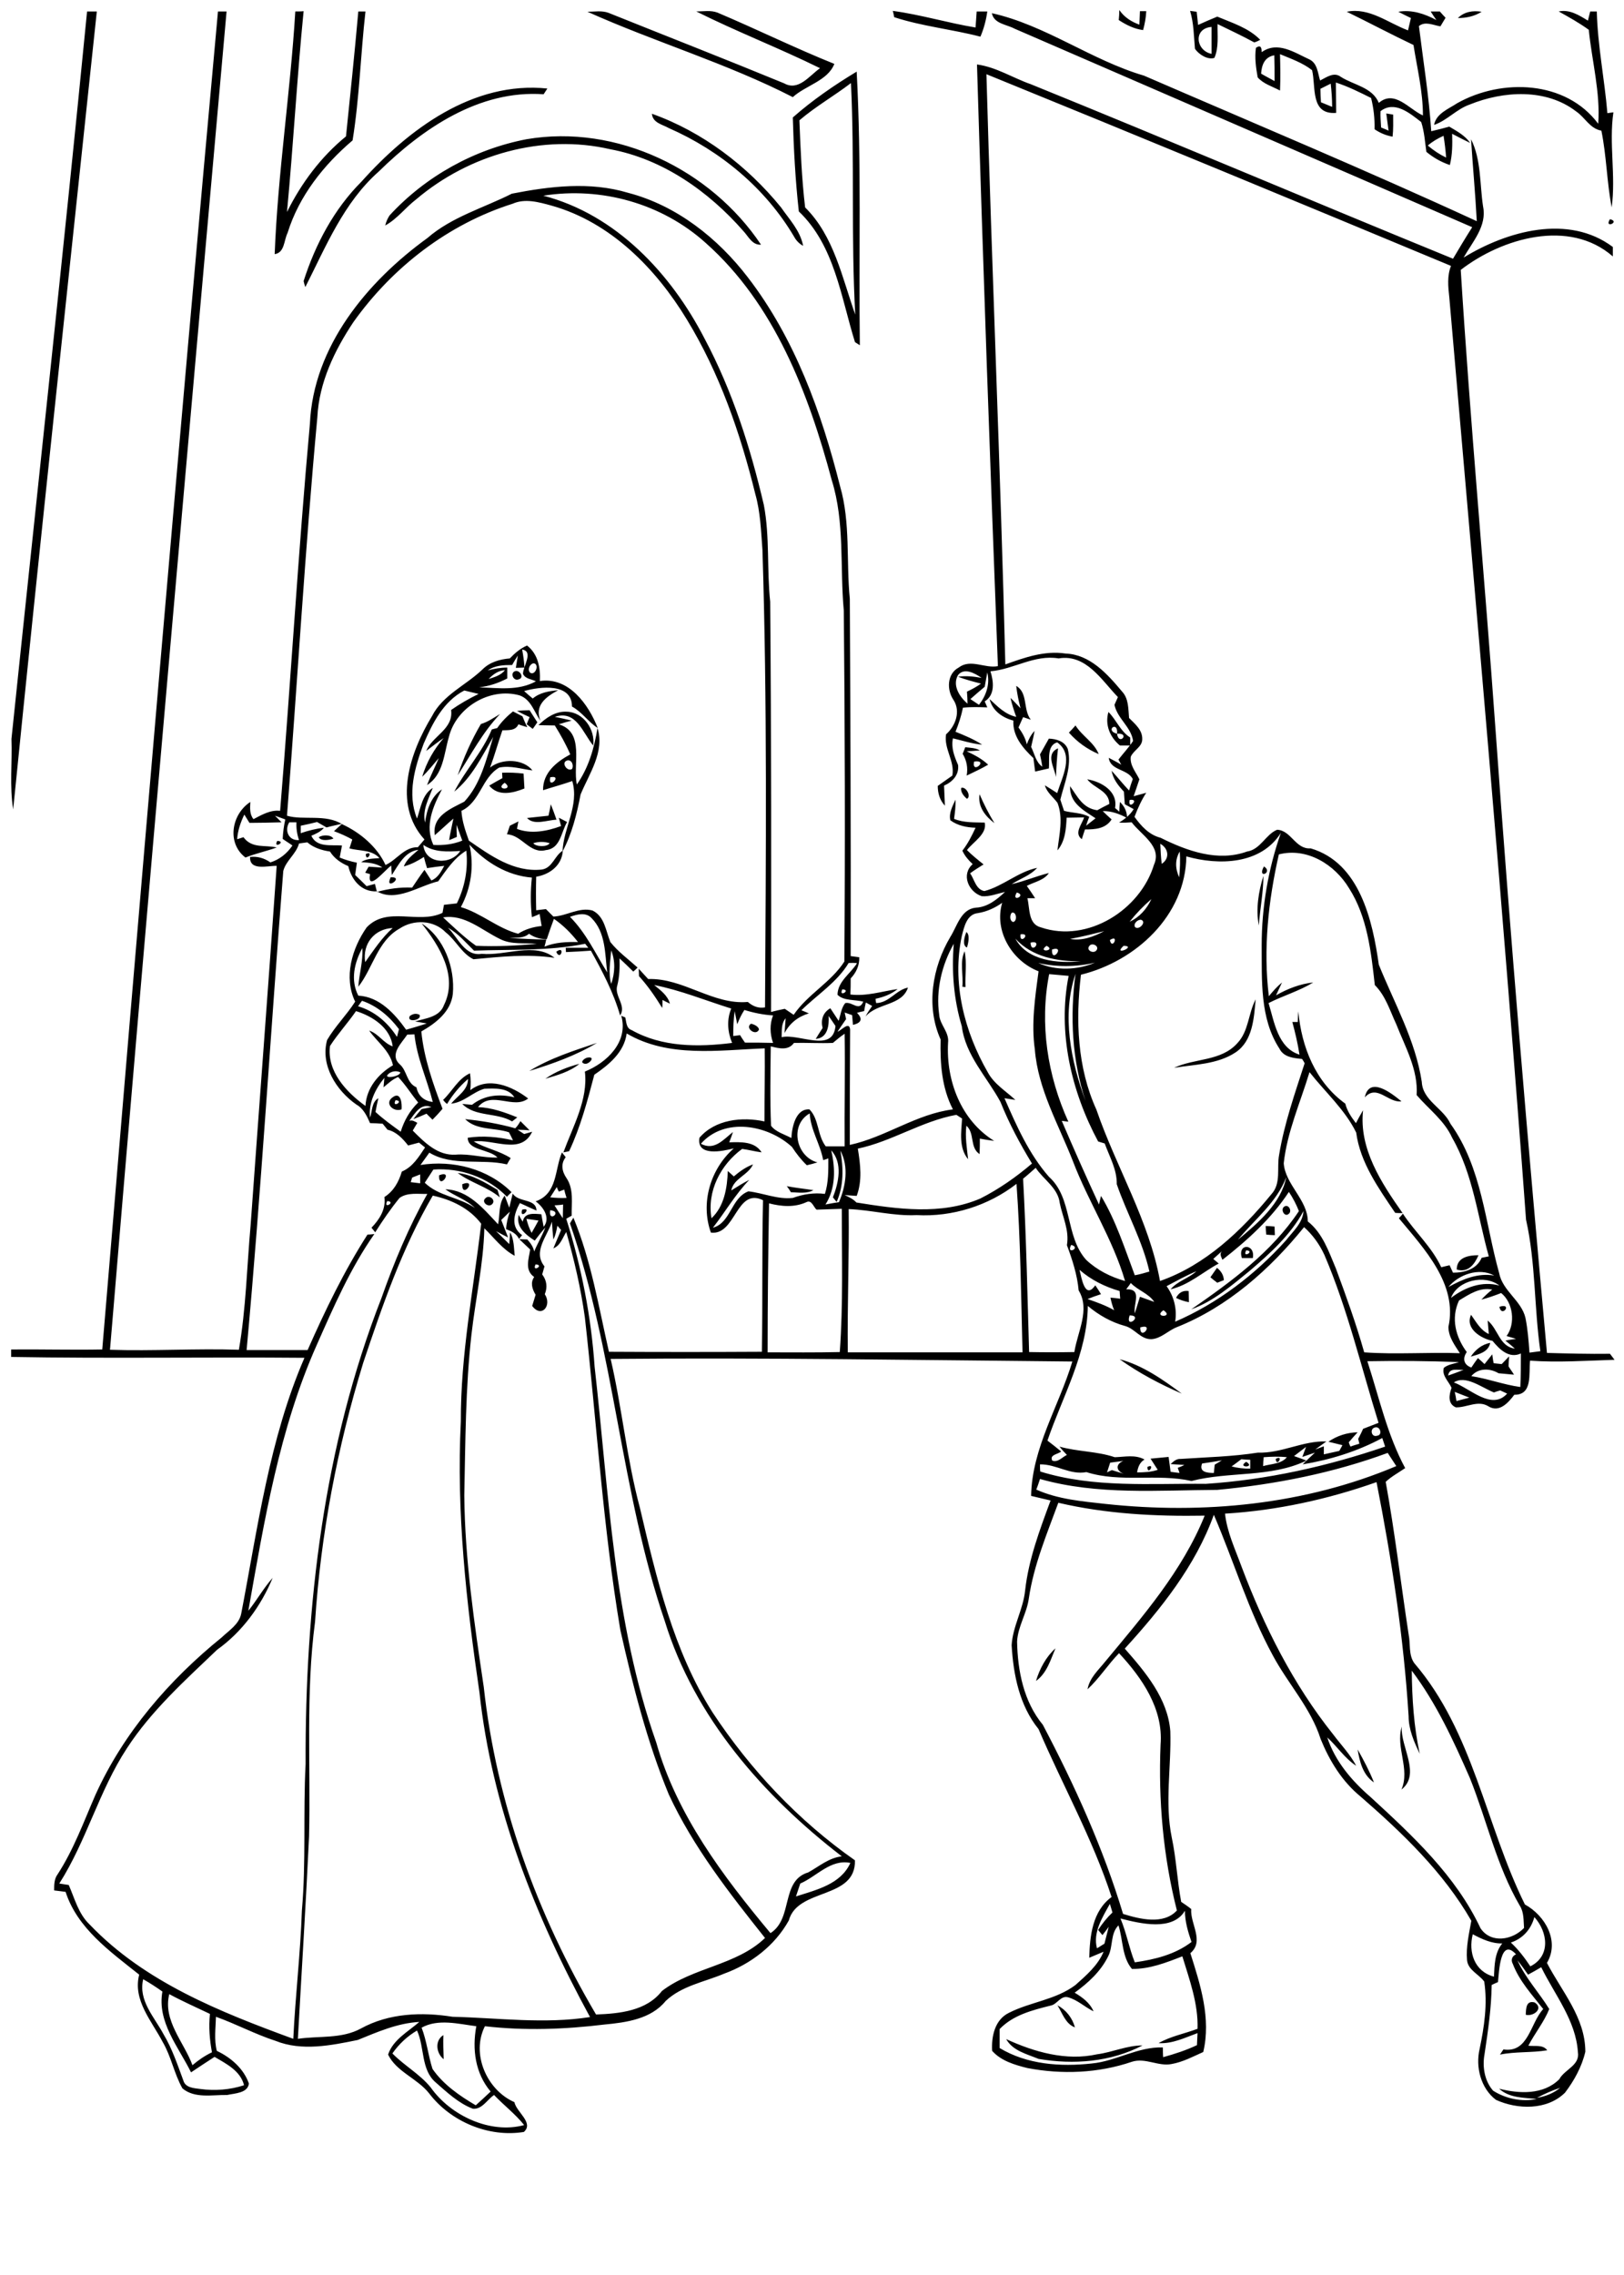 <?xml version="1.0" encoding="utf-8"?>
<!-- Generator: Adobe Illustrator 21.0.2, SVG Export Plug-In . SVG Version: 6.00 Build 0)  -->
<svg version="1.2" baseProfile="tiny" id="Layer_1" xmlns="http://www.w3.org/2000/svg" xmlns:xlink="http://www.w3.org/1999/xlink"
	 x="0px" y="0px" viewBox="0 0 567 794" overflow="scroll" xml:space="preserve">
<path d="M351.3,711.7c9.8,4.5,20.9,7.7,31.7,5.3c5.4-0.7,10.4-3.1,15.9-3.1c-11.1,5.8-24.1,6.8-36.3,4.7
	C358.5,716.9,353.6,715.8,351.3,711.7 M154.9,718.7c-2.6-2-3.2-6.5-0.1-8.4C154.7,713.1,154.8,715.9,154.9,718.7 M369.2,699.9
	c3,1.6,5.2,4.4,6.1,7.7C372,706.4,370.9,702.6,369.2,699.9 M532.7,703.2c0.1-2.2,0.1-5.1,3.1-4.3C539.1,701,535.4,703.9,532.7,703.2
	 M474,610.6c2.1,3.7,4.1,7.5,5.7,11.5C475.8,619.5,474.7,614.8,474,610.6 M489.3,624.6c3.1-7.2-2.1-14.6,0.1-22
	C488.9,609.7,496.2,619.2,489.3,624.6 M361.7,586.7c1.3-4.3,3.5-8.4,6.8-11.4C366.8,579.3,365.5,584,361.7,586.7 M400.6,512
	C403.6,510.5,400.6,515.3,400.6,512 M435.1,510.2C438.6,512.3,431.6,512.4,435.1,510.2 M445.4,509.2
	C448.4,507.5,445.7,512.4,445.4,509.2 M465.3,505.2C465.9,505.8,465.9,505.8,465.3,505.2 M390.9,474.4c8,2.1,15.1,7.1,21.7,12
	C405,483.1,397.6,479.2,390.9,474.4 M513.5,473.5c1.6-2.4,3.9-4.3,6.8-4.8C519.6,472,516.2,472.7,513.5,473.5 M523.5,456.1
	C528.3,454.6,524.3,460.2,523.5,456.1 M410.6,453c0.9-1.8,2.4-2.7,4.4-2.4c0,1,0.1,2.9,0.1,3.9C413.5,454.2,412,453.7,410.6,453
	 M422.6,445.8c0.8-1.1,1.5-2.2,2.3-3.3c1.4,1.1,2.3,2.5,2.4,4.3c-0.6,0.2-1.7,0.7-2.3,0.9C424.2,447.1,423.4,446.5,422.6,445.8
	 M508.6,443.1c0-4.3,4.2-5,7.6-5C514.8,441.3,512.6,444.3,508.6,443.1 M435.1,436.4C433.5,439.4,438.4,436.6,435.1,436.4
	 M433.6,439.1c-1.7-5.3,4.8-5.1,3.8,0C436.5,439.1,434.6,439.1,433.6,439.1 M441.9,427.9c0.8,0,2.3,0.1,3.1,0.2c0,0.8,0.1,2.3,0.1,3
	c-0.7,0-2.2-0.1-3-0.2C442,430.2,441.9,428.7,441.9,427.9 M182.3,422.2C186.3,421.1,181.2,426.2,182.3,422.2 M448.3,421.2
	c1.5-1.2,3,1.5,1.6,2.5C448.5,424.9,447,422.2,448.3,421.2 M169.5,418.2c1.3-1.4,3.8,0.7,2.3,2.1
	C170.5,421.6,167.9,419.5,169.5,418.2 M274.7,414c3.1,0.6,6.2,0.9,9.3,1.4c-2.4,1.3-5.3,0.8-7.9,0.7
	C275.8,415.5,275.1,414.5,274.7,414 M161.4,413.3C166.9,411.2,161.2,418.8,161.4,413.3 M159.8,409.4c5.1,0.6,9.6,3.3,13.9,5.9
	c0.2,0.7,0.6,1.9,0.8,2.6C170.1,414.2,164.3,412.8,159.8,409.4 M153.3,410.2C158.8,408.1,153,415.8,153.3,410.2 M138.1,384
	C136.6,387,141.4,384.2,138.1,384 M137.2,382.9c2.8-2,3.2,2.4,3,4.3C137.3,388.3,134,385,137.2,382.9 M476.5,383
	c1.6-7.6,9.4-1.4,12.8,1.4C484.6,385,480.8,378.3,476.5,383 M154.7,383.9c3.2-3,5.2-7.4,9.4-9.3c0.3,2,0.3,3.9,0.1,5.9
	c6.3-4.9,14.6-1.4,20.2,2.9c-5.1,4-12.8-2.9-17.5,3c4.8,0.2,9.3,1.8,13.7,3.6c-0.6,0.5-1.2,0.9-1.8,1.4c-5.4-3.2-12.9-1.5-17.4-6.1
	c1.1,0.1,2.3,0.2,3.4,0.3c4.3-3.4,9.6-3.9,14.8-2.6c-2.2-3.5-6.9-3.1-10.5-3c-4.1,1.2-7.2,4.8-11.6,5.2c2.2-2.7,5.9-4.7,5.9-8.6
	c-2.9,2.5-5.4,5.5-7.3,8.7C155.5,384.9,155.1,384.4,154.7,383.9 M190.4,376.5c3.6-2.5,7.7-4.1,11.9-5.2
	C198.9,374.1,194.5,375.3,190.4,376.5 M205.3,369.1c2.9-0.4,0.1,2.8-1.4,2.1C202.2,370.7,204.4,369.1,205.3,369.1 M184.8,373.8
	c7.3-4.5,15.6-7.1,23.6-9.8C201.1,368.4,192.9,371.3,184.8,373.8 M262.2,357.3c1,0.2,2.6,0.9,2.8,2
	C264,361.8,259.9,358.8,262.2,357.3 M143.1,354.6c1.1-0.8,2.2-1,3.4-0.4C147.4,356.2,141.7,357,143.1,354.6 M432,364.1
	c4-4.2,3.8-10.4,6.4-15.3c-0.6,6.5-1,14.5-7,18.5c-6.3,4.2-14.3,4.2-21.5,5.4C417,369.3,426.3,370.5,432,364.1 M336,344.4
	c0.4-4.1-1-8.8,0.8-12.4c0.8,4.1,0.1,8.4,0.3,12.5L336,344.4 M194.2,332.2C197.5,329.7,195.7,335.7,194.2,332.2 M337.4,325.3
	c1.3,0.9,0.7,3.9,0.2,5.4C335.8,330,336.8,326.7,337.4,325.3 M439.5,323c-1.1-5.7-0.1-11.8,1.6-17.3
	C441.1,311.5,439.9,317.3,439.5,323 M136.4,306.2C141.5,305.9,134,311.2,136.4,306.2 M441.3,302.4
	C444.7,304.6,438.7,307,441.3,302.4 M127.7,298.1C130.7,296.6,127.8,301.4,127.7,298.1 M96.8,293.5
	C100.2,293.6,95.2,296.5,96.8,293.5 M111.3,292.2c1.4-0.9,4.3-0.9,5.1,0.5C115,293.2,112,293.7,111.3,292.2 M186.2,294.3
	c0.9,1.3,4.9,1.4,5.7,0C190.1,293.7,188,293.7,186.2,294.3 M195.1,285.4c0.7,0.4,2.2,1.1,2.9,1.5c-2.1,3.5-2.3,9.3-7.4,9.8
	c-5.6,1.5-8.4-5.3-13.6-5.5c0.3-1,0.7-2,1-3c1-0.5,2-1,3-1.5c-0.1,0.6-0.4,1.9-0.5,2.6c4.9,1.9,10.6,0.8,15.4-1
	C195.7,287.5,195.3,286.1,195.1,285.4 M192.3,280.7c0.7,1.8,1.4,3.6,2,5.4c-3.3,0.1-7.8,2.1-10.3-0.6c2.5-0.3,5-0.5,7.5-0.8
	C191.8,283.3,192.1,282,192.3,280.7 M342,277.2c1.5,3.5,3.2,6.8,5.2,10.1C344,284.9,341.3,281.5,342,277.2 M335.6,275
	c1.7-0.6,3.6,3,2,3.8C336.5,277.9,335.3,276.4,335.6,275 M176.2,273.2C172.4,275.9,179.8,275.9,176.2,273.2 M175.3,269.7
	c2.5-0.1,5,0,7.5,0.3c0.1,1.7,0.2,3.4,0.3,5.2c-4,1.6-9.1,2.9-12.3-1c1.5-0.9,3.1-1.8,4.6-2.6C175.4,271.1,175.3,270.2,175.3,269.7
	 M368.7,271.2c-0.6-3.3-3.8-8.1,0.7-10C369,264.5,368.8,267.9,368.7,271.2 M340.1,265.8C339.1,270.6,345.5,265,340.1,265.8
	 M337,260.8c1.7,0.2,3.5,0.2,5.1,1.1c-1.1,0.1-3.4,0.3-4.6,0.3c2.7,1.3,5.3,2.6,7.5,4.7c-2.4,1.4-5,2.6-7.5,3.8
	c0.5-2.7,0-5.3-1.4-7.6C336.3,262.6,336.8,261.4,337,260.8 M375.5,253.2c2.3,3.7,6.5,5.9,8.1,10c-4-1.7-7.5-4.2-10.4-7.5
	C374,254.9,374.7,254.1,375.5,253.2 M167.9,252.7c2.4-0.7,4.5-2.2,6.7-3.5c-6.1,6.4-10.1,14.1-14.8,21.4
	C161.9,264.4,164.6,258.3,167.9,252.7 M390,256.1C390.6,260.5,394.8,255.7,390,256.1C390.5,251.3,385.5,254.9,390,256.1 M387,248.5
	c2.8,2.8,4.2,6.8,7.6,8.9c0,0.9,0,1.8,0,2.8c-0.9,0-2.7,0-3.6,0C387.5,257.3,385.7,252.9,387,248.5 M192.1,271.3
	C191.2,275.9,196.7,270.3,192.1,271.3 M198.1,265.4c-2.4,0.6-0.1,4.1,1.6,3C200.4,267.3,199.7,265.1,198.1,265.4 M188,253.1
	c2.6-2.6,6-4.9,9.8-4.7c5.9,0.1,10.1,6.3,9.3,11.8c-3.7-4.5-5.9-12.5-13.4-10c2,0.4,3.9,0.8,5.9,1.3c-1.5,0.4-3,0.8-4.5,1.3
	c9.2,2.8,4.8,14,6.3,21c4.1-5.8,6.1-12.8,7.2-19.7c2.6,8.3-2.9,15.9-5.9,23.2c-1.3,6.8-3,13.7-6.3,19.9c0.3-8.3,5.9-16,3.4-24.6
	c-3.4,1.2-6.8,2.1-10.2,3.2c-0.1-6.1,4.7-9.9,9.5-12.5c-1.5-3.5-3.4-6.9-5.4-10.1C191.8,253.2,189.9,253.1,188,253.1 M180.5,248.1
	c1.5-0.1,3-0.2,4.4-0.2c0.9,1.4,1.8,2.8,2.7,4.2c-0.4,0.6-1.2,1.8-1.6,2.3c-0.5-0.4-1.6-1.2-2.1-1.6c0.3-0.9,0.7-1.7,1-2.5
	C183.4,249.6,181.9,248.9,180.5,248.1 M354.8,239.4c4.2,2.4,2.3,8.3,5.1,11.8c-0.9-0.3-1.8-0.6-2.7-0.9c-0.5,1.2-1.1,2.4-1.6,3.6
	c1.3,1.8,2.4,3.7,2.9,5.9c0.6-1.7,1.4-3.3,2.7-4.7c-0.3,1.9-0.8,3.8-1.2,5.6c1.2,2.3,1.6,5.3,3.9,6.9c-0.2-1.5-0.5-2.9-0.8-4.3
	c1-1.8,2.1-3.7,3.1-5.5c2.6,0.1,5.5,0.9,6.6,3.6c1.5,6-1.2,11.9-2.6,17.7c0.4,1.3,0.9,2.6,1.3,3.9c2.9,0.8,6.1,0.6,8.8,2.1
	c-0.4,1-0.8,2.1-1.1,3.1c1.1-0.9,2.2-1.7,3.3-2.6c-4.2-2.8-9.1-5.3-8.9-11.2c2.6,3.6,4.4,7.7,9.5,8.4c1.4-0.8,2.8-1.5,4.2-2.2
	c0-4.6-5.4-5.5-7.7-8.6c4.9,0.8,10.8,4.2,9.7,10c0.5,0.4,1,0.9,1.5,1.3c0-0.9,0.1-2.5,0.2-3.4c1.6,1.5,2.5,3.4,2.5,5.6
	c-2.6-1.4-5.5-2.5-8.5-2.4c1,1,2.1,2,3.1,2.9c-2.1,3.3-5.8,3.5-9.3,3.5c-0.3,0.8-0.8,2.5-1.1,3.4c-2.8-2.1,0-5.1,0.8-7.6
	c-2,0-4.1,0.1-6.1,0.1c-0.2,4-0.5,8.2-3.2,11.4c0.6-5.5,2.1-11.2,0-16.6c-1.5-2-3.7-3.6-4.4-6.1c1.5,0.9,2.9,1.8,4.3,2.7
	c1.7-5.5,6.1-13.4,0-17.7c-3.7,1.1-2.6,6.1-2.9,9.1c-1.6,0.4-3.2,0.7-4.8,1.1c-0.2-1.6-0.4-3.1-0.6-4.7c-3.7-3.5-7.3-7.7-7-13.1
	c-3.8-1-7.3-3.4-8.3-7.5c2.8,2.6,5.5,5.4,9.3,6.2c-0.8-2.2-1.5-4.4-2-6.6c1.2,1.1,2.3,2.4,3.5,3.6
	C355.6,244.5,355.1,242,354.8,239.4 M180,234.2c1.6-0.3,3.1,2.4,1.1,2.9C179.2,237.9,177.9,234.7,180,234.2 M562.1,76.5
	C565.9,77.4,559.9,80,562.1,76.5 M183.8,48.6c31.5-5.4,64.4,10.6,81.9,36.8c-3.1,0.2-4.4-2.9-6.2-4.8
	c-12.1-13.8-28.1-25.1-46.4-28.5c-23.6-5.5-49.3,1.8-67.7,17.4c-3.8,2.9-6.7,6.9-10.9,9.2c0.3-1.3,0.8-2.4,1.5-3.5
	C148.6,61.5,165.6,52.1,183.8,48.6 M227.6,39.7c17.7,6.3,33.3,18.2,45.1,32.7c2.9,4.2,6.7,8.1,7.7,13.4c-1.3-0.7-2.4-1.8-3.1-3.1
	c-10-17-25.8-30.1-43.8-38C231.2,43.4,227.9,42.9,227.6,39.7 M126.2,63.4c16.4-18.3,39-35.2,64.9-32.5c-0.3,0.5-1,1.5-1.3,2
	c-22.5-1.6-42.3,12-57.6,27c-12.2,10.8-18.4,26.1-25.6,40.3c-0.2-0.5-0.5-1.6-0.6-2.1C110.1,85.3,116.6,73,126.2,63.4 M279.1,42
	c0.4,10.1,0.8,20.3,2,30.4c10.1,10,12.9,24.5,17.5,37.4c-1.5-26.9-0.2-53.9-1.5-80.8C291.2,33.5,284.7,37.2,279.1,42 M276.8,41
	c6.8-6,14.5-11.3,22.3-16c1.7,31.8,0.7,63.7,1.1,95.5c-0.4-0.3-1.3-0.8-1.7-1.1c-4.9-15.7-7.1-33.7-19.6-45.6
	C277.7,63,277.1,52,276.8,41 M544.2,4c3.8-0.8,7.1,1.3,10.2,3.2c0.2-0.8,0.6-2.4,0.8-3.2c0.6,0,1.7,0,2.3,0
	c0.3,11.9,2.7,23.6,3.7,35.5c0.5-0.1,1.5-0.2,2.1-0.3c-1.6,10.9,0.9,22.1-0.6,33.2c-1.7-8.9-1.8-18-3.6-26.8c-4-0.7-5.7-4.6-8.8-6.7
	c-10.5-8.1-25.4-7.2-37.2-2.4c-4.6,1.6-7.8,5.5-12.4,7.1c0.7-4,5.1-5.6,8.1-7.6c15.5-8.7,37.9-8,49.2,7.2
	c0.8-10.8-2.2-21.9-3.3-32.8C551.4,8,547.8,6,544.2,4 M509,6.3c2.2-2.2,5.2-2.7,8.3-2.2C514.8,5.7,511.9,6.3,509,6.3 M498.5,50.8
	c2,1.7,4.1,3.1,6.4,4.2c-0.2-2.6-0.5-5.1-0.9-7.6C502,48.3,500.1,49.4,498.5,50.8 M461,31c0,1.6,0.1,3.1,0.2,4.7
	c1.3,0.5,2.6,1.1,3.9,1.6c0-2.7-0.2-5.4-0.5-8.1C463.4,29.8,462.2,30.4,461,31 M440.3,25.7c1.5,0.9,3.1,1.7,4.7,2.6c0-3,0-6-0.1-9
	C441.5,19.9,440.5,22.7,440.3,25.7 M470.2,4.1c7.9-1.6,14.4,3.9,21.4,6.5c0.3-1.4,0.7-2.9,1-4.3c-1.5-0.7-3-1.5-4.4-2.2
	c4.7-0.8,9.2,0.7,13.3,2.9c-0.7-1-1.4-2-2-3c0.8,0,2.4,0,3.2,0c0.5,0.6,1.5,1.7,2,2.2c-0.6,1-1.2,2-1.8,3c-2.5-0.4-5.3-1.9-7.5-0.1
	c1.5,12.2,3.5,24.4,4.3,36.7c2.1-0.5,4.2-1,6.3-1.6c2.7,1.6,5.5,3.1,7.3,5.7c-2.1-1-4.2-2.1-6.3-3.2c0.1,3.6,0.1,7.3-0.8,10.9
	c-3-1-5.8-2.6-8.2-4.6c-0.5-3.5-0.7-7-1.8-10.4c-4-3.1-9.3-7.6-14.2-3.8c-0.1,1.9,0.1,3.8,0.2,5.7c0.9,0.4,1.8,0.7,2.6,1.1
	c-0.3-2-0.5-4-0.8-6c0.6,0.1,1.8,0.3,2.4,0.4c0,2.6,0.1,5.1-0.2,7.7c-2.3-0.4-4.4-1.3-6.3-2.6c0.1-3.7-0.3-7.3-1.2-10.9
	c-4-2-8-4-12.3-5.4c0,3.5,0.1,7.1,0.1,10.6c-9.1,0.7-7-9-8.4-14.9c-3.3-2.6-7.4-4-11.2-5.6c0.1,4.2,0.2,8.5,0,12.7
	c-2.6-1.4-5.8-2.3-7.8-4.6c-0.6-3.4-1.1-6.9-0.6-10.3c1.4-1,2-0.5,2,1.5c5.6-4,11.5,0.2,16.8,2.6c2.7,1.4,2.8,4.8,3.6,7.3
	c2.2-1.1,4.8-3.1,7.2-1.3c4.5,2.9,11,3.6,13.3,9.1c5.5-4.7,10.5,2.2,15.4,4.4c0-8.3-2-16.4-3.3-24.6C485.7,12,478,7.9,470.2,4.1
	 M423,18.8c0-3.1,0-6.3,0-9.4C416.5,9.9,417.5,17.7,423,18.8 M415.5,3.8c0.6,0.1,1.7,0.2,2.3,0.3c0.2,1.5,0.3,3,0.5,4.6
	c2.2-1,4.5-2,6.7-2.9c5.2,2.2,10.9,3.9,15,8.1c-0.7,0.4-1.4,0.7-2.1,0.9c-4.2-2.3-8.5-4.3-12.8-6.4c-0.1,3.9,0.5,8.1-1.1,11.8
	c-2.3,0.8-5.5-1.2-6.8-3.2C416.8,12.5,416.8,8.1,415.5,3.8 M390.8,3.5c1.7,2.5,4.2,4.1,7,5.1c0.1-1.6,0.1-3.1,0.2-4.7
	c0.5,0,1.6,0,2.2,0c-0.1,2.2-0.5,4.4-1.1,6.6c-3.1-0.4-5.9-1.8-8.5-3.5C390.7,6.2,390.8,4.4,390.8,3.5 M311.7,3.8
	c9.7,1.3,19.2,4.2,28.9,5.8c0.1-1.9,0.3-3.7,0.4-5.6c0.9,0,2.8,0,3.7,0c-0.4,3-1.2,6-2.4,8.8c-10-2.6-20.3-3.6-30.1-6.8
	C312.1,5.5,311.9,4.4,311.7,3.8 M205.1,4.1c2.5,0,5-0.5,7.4,0.4c20.4,8.2,40.9,16.2,61.3,24.6c5,2.8,8.8-2.7,12.5-5.3
	c-14.2-7-29-12.7-43.2-19.8c2.5,0,5-0.5,7.4,0.4c13.7,5.8,27.1,12.4,40.8,17.9c-2.3,5.9-10,7.5-14.5,11.6
	C253.8,22.1,228.7,14.7,205.1,4.1 M103.1,4c0.7,0,2.2,0,2.9-0.1c-2.3,23.3-3.6,46.7-5.8,70.1c5-10.1,11.9-19.3,20.6-26.4
	c1.5-14.5,3-29,4.3-43.6c0.6,0,1.8,0,2.5,0c-1.7,15-2.1,30.2-4.5,45c-10.1,8.6-18.7,19.4-22.7,32.3c-1.3,2.6-1,6.9-4.5,7.4
	C97,60.3,101.4,32.2,103.1,4 M536.6,732.2c3-0.5,5.8-1.6,8.1-3.5C542,729.6,539.2,730.8,536.6,732.2 M137,716.7
	c4.2,4.3,9.6,7.2,13.4,11.9c7,9.9,20.9,16.3,32.6,13.1c-3.1-3.9-7.1-6.9-10.5-10.5c-2.4,1.6-4.2,5.1-7.4,4.8c-5-1.9-9-5.7-13-9.2
	c-5.2-4.5-3.8-12.2-6.5-18.1C142.2,710.7,139.3,713.4,137,716.7 M147.2,707.7c1.8,4.7,2.3,9.7,3.8,14.4c3.8,5.5,9.5,9.4,15.1,12.7
	c1.8-1.6,3.5-3.2,5.2-4.8c-5.4-6.4-6.5-14.8-5-22.8C160,706.4,153,704.5,147.2,707.7 M59.1,696c-2.3,9.2,5.1,16.7,8.1,24.8
	c2.1-1.8,4.3-3.3,6.8-4.5c-0.8-4.4-1.2-8.9-0.7-13.4C68.5,700.6,63.7,698.5,59.1,696 M50,690.8c-1.8,7.4,3.9,13.2,7.1,19.2
	c3,5,4.9,10.7,6.9,16.1c0.7,2.6,3.7,2.7,5.9,3c5.1,0.7,10.4,0.3,15.3-1.3c-1.2-5-6.2-7.5-10.3-9.9c-2.8,1.8-5.5,3.6-8.2,5.4
	c-4.4-8.9-11.9-17.6-10-28.2C54.6,693.6,52.3,692.1,50,690.8 M523,691.8c-0.5,0.2-1.6,0.7-2.2,1c-0.1,8.1-1.3,16.2-2.5,24.2
	c-0.8,4.3,0,9.3,3,12.7c4.4,2.8,10.1,4,15.2,2.9c-4.5-0.5-9.5-0.3-13.1-3.6c7,1.8,15.5,2.2,21-3.3c1.9-3.5,7.3-4.8,6.5-9.5
	c-0.7-11-8.1-20-12.8-29.6c-1.5,0.9-3.1,1.8-4.6,2.6c-1.2-1.7-2.4-3.4-3.7-5c2.8,6.2,7.6,11.3,11.1,17c-1.8,4.5-5,8.4-7.3,12.8
	c2.2,0.3,5.1-0.5,6.6,1.6c-5.5,0.9-11.1,0.4-16.5,1.5c0.3-0.5,0.9-1.3,1.2-1.8c8.8,1.3,9.3-9.1,13.9-14.1c-3.9-5-8.3-9.7-10.6-15.7
	c-0.8-1.4-0.3-2.8,1.1-3.4C523.8,676.1,523.4,688,523,691.8 M514.2,675.1c-1.6,6.3,0.6,13,7.4,14.8c0.2-4,0.2-8.3,2.9-11.6
	C520.8,678.4,517.4,676.8,514.2,675.1 M386.9,682.8c-2.6,5.3-7,9.3-11.7,12.7c2.7,1.6,5.3,3.5,6.6,6.5c-3.1-1.5-5.6-4-8.9-4.9
	c-2.6-0.7-3.8,2.5-6.1,2.9c-6.4,1.6-13.1,3.3-17.8,8.2c0,2.2,0,4.4,0,6.6c9.6,5.8,21.3,6.6,32.2,5.4c8.5-0.8,16.1-5.9,24.8-5.6
	c0,0.8,0,2.5,0.1,3.4c4-1.1,8-2.4,11.8-4.2c0.1-1.4,0.1-2.8,0.2-4.2c-4.4,1.6-8.8,3.8-13.6,3.5c4.2-2.4,9.1-3.3,13.6-5
	c0.3-8.7-2.8-17.1-5.3-25.3c-5.6,2.2-11.5,4.5-17.6,4.4c-3.5-4.1-3.1-10.2-4.7-15.2C387.6,674.9,388.7,679.3,386.9,682.8
	 M535.7,669.1c-1.1,4.2-4,7.5-8.2,8.9c2.6,2.4,4.8,5.3,6.8,8.3C541.5,682.7,540.4,674.3,535.7,669.1 M413.7,666.9
	c-4.3,7.2-15.5,4.5-22.5,2.7c2.1,5,3,10.3,5,15.3c7-1,14-2.7,19.8-7.1C414.8,674.3,413.7,670.7,413.7,666.9 M383,680
	c0.9-0.5,1.7-1.1,2.6-1.6c0.5-2,1-3.9,1.5-5.9c-0.5,0.7-1.6,2.2-2.2,2.9c-0.5-0.6-1-1.2-1.5-1.8c1.4-2.2,3.1-4.3,5-6.1
	c-0.3-1-0.6-2-0.9-3C384.9,669.2,381.5,674.5,383,680 M279.4,657.4c-0.5,1.5-1,3-1.5,4.5c7.1-2.3,15.6-4.2,19-11.7
	C290,648.8,285.2,654.9,279.4,657.4 M369.5,524.5c-4,10.9-8.6,21.8-10.3,33.4c-0.7,5.2-3.8,9.7-4.1,15c0.2,10.3,2.3,21,9,29.1
	c11.1,21.1,21.1,43.1,28,66c5.8,1.8,14.1,3.9,18.8-1.2c-4.8-18.9-6.5-38.4-5.7-57.9c1-12.4-6.4-23.2-14.5-31.9
	c-3.9,4-6.9,8.8-11,12.6c0.7-4,3.8-6.7,6.2-9.7c13.1-15.8,26.9-31.6,34.7-50.9C403.4,529.3,386.2,528.4,369.5,524.5 M427.7,528.3
	c0.7,6.4,3.5,12.3,5.7,18.3c7.9,21,18.1,41.3,32.1,58.8c2.7,3.6,5.9,6.9,8,10.9c-4-2.6-6.6-6.7-10.1-9.9c2.7,8.3,8.6,15.2,15.1,20.8
	c14.7,13.5,29.8,27.5,38.4,45.8c3.6,5.4,11.1,4.2,15.2-0.1c-0.2-2.6,0-5.5-1.5-7.8c-8.1-13.9-11.5-29.8-17.4-44.5
	c-5.7-13-11.7-26.1-20.3-37.5c0.1,9.7,0.7,19.5,2.8,29c-2-4.1-3.9-8.5-3.9-13.1c-1.7-27.5-5.9-54.7-11.2-81.7
	C463.6,523.3,445.8,527.2,427.7,528.3 M419.7,510.8c-1.2,3,1.8,3.3,4.1,3.3c0.1-0.7,0.2-2.1,0.3-2.9c0.6-0.4,1.9-1.1,2.5-1.5
	C424.2,510.1,421.9,510.5,419.7,510.8 M387.6,510.5c-0.4,1.1-0.7,2.3-1.1,3.4c0.4-0.2,1.2-0.6,1.7-0.8c1.4,0.4,2.8,0.9,4.2,1.3
	c-2.8-1-3-3.4-0.2-4.5C390.7,510.1,389.1,510.3,387.6,510.5 M433.4,509.3c-1.1,0.8-2.2,1.7-3.4,2.5c2.1,0.6,4.3,0.8,6.5,0.8
	c0-1,0-2.1,0-3.1C435.5,509.5,434.5,509.4,433.4,509.3 M441.2,508.6c-0.1,1-0.2,2.1-0.2,3.1c2.8-0.8,6.3-0.7,8.3-3.1
	C446.6,508.3,443.9,508.4,441.2,508.6 M425,520c-20.6,0.1-41.8,1.9-61.9-3.8c-0.4,1.2-0.8,2.5-1.3,3.7c7.6,3.4,16,4.1,24.1,5
	c34.3,3.7,69.7,0.3,101.6-13.2c-1-1.5-2-3.1-3-4.6C465.5,514.1,445.3,518.1,425,520 M454.8,511.1c1.4-1.4,2.9-2.8,4.3-4.1
	c-1.5,0.5-3,1-4.4,1.5c0.4-1.2,0.9-2.4,1.3-3.5c-1.4,1.1-2.8,2.1-4.2,3.2c1.4,0.5,2.9,1,4.3,1.6c-12.5,6-27,3.7-40.1,7.1
	c-12.1-2.7-24.7,0.7-36.7-3.1c-5.7,1.1-10.5-2.8-16.2-2.7c0,0.6,0,1.9,0.1,2.5c18.7,5.8,38.5,4.1,57.8,4.3
	c21.3-1.4,42.4-6.1,62.6-13c-0.3-1-0.7-2-1-3C473.9,506.6,464.4,509.5,454.8,511.1 M480.1,498.2c-2,0.4-1.3,3.6,0.7,2.9
	C482.8,500.9,481.9,497.7,480.1,498.2 M507.9,485.8c0.2,0.8,0.5,2.4,0.6,3.2c1.5-0.4,3-0.8,4.5-1.2
	C511.3,487.1,509.6,486.5,507.9,485.8 M507.6,482.5c5.7,2.1,13.2,9.9,18.6,3.9c-0.6-0.3-1.8-0.8-2.4-1.1c-0.8,0.2-1.5,0.4-2.2,0.7
	C517.3,484.3,511.7,479.8,507.6,482.5 M505.6,480.1c1.8-0.6,3.6-1.3,5.4-2C509,478.3,506,477.2,505.6,480.1 M398.1,463.3
	C398,468.2,403.3,461.7,398.1,463.3 M394.4,459.1C392.7,464.2,399.4,459.1,394.4,459.1 M406.2,457.3
	C402.4,459.9,410.1,459.9,406.2,457.3 M509.4,453.9c-2.9,6.2-1.2,12.7,2.7,18c-1.6,2.3-1,4.5,1.6,5.4c0.7-1.1,1.5-2.2,2.3-3.3
	c0.6,0.5,1.7,1.5,2.3,2.1c0.9-1.1,1.8-2.3,2.7-3.4c0.1,0.8,0.3,2.3,0.5,3.1c0.9,0.1,1.9,0.2,2.8,0.3c0.9-0.9,1.7-1.8,2.6-2.7
	c-0.1,1.1-0.2,2.3-0.2,3.5c0.6,1,1.3,1.9,1.9,2.9c-1.8-0.2-3.6-0.3-5.4-0.5c-3-1.8-7.1-1.9-9.5,1c5.8,0.9,11.3,3,17.1,3.8
	c0.2-3.9,0.2-7.8,0.2-11.7c-4.2,1.9-7.5-1.5-9.9-4.4c-4-0.8-9.7-4.3-7.5-9.1c1.8,2.5,3.3,5.4,6.2,6.7c-0.1-1.2-0.3-3.5-0.4-4.7
	c3.7,3,4.1,9.1,9.5,9.8c-1.1-1-2.2-1.9-3.3-2.8c0.9-0.2,2.8-0.5,3.7-0.6c-1.1-0.3-2.2-0.7-3.3-1c3.2-4.3,2.3-11.7-1.9-15
	c-2.3,0.9-4.6,1.7-6.9,2.3c1.2-1.3,2.5-2.5,3.8-3.5C516.7,449.2,513,451.7,509.4,453.9 M393.2,450c5.8-0.2,2.4,5,3,8.4
	c0.6-1.9,1.2-3.8,1.8-5.8c1.7,0.6,3.3,1.2,5,1.8c-2-3-5.7-4-8.2-6.6C394.3,448.6,393.7,449.3,393.2,450 M506.6,453
	c4.8-3.7,10.9-6,16.9-4.3C518.4,444.7,508.9,446.8,506.6,453 M505.7,449.2c4.9-2.7,10.2-5,16-4C516.4,442.3,509.3,444.8,505.7,449.2
	 M376.9,443.2c0.7,2.8,1.9,10.6,5.5,5.4c0.7,1,1.4,2.1,2,3.1c-1.6,0.5-3.2,1.1-4.7,1.7c3.2,1.1,6.3,2.2,9.3,3.9
	c-0.6-1.4-1-2.9-1.3-4.4c1.1,0.1,2.3,0.2,3.4,0.4c-0.1-0.9-0.1-1.8-0.2-2.7C385.7,449.1,380.9,446.7,376.9,443.2 M187,441.3
	C185.5,444.3,190.3,441.5,187,441.3 M374,434.5C372,438.2,377.7,435.5,374,434.5 M455.3,428.3c-11.9,14.7-26.6,27.8-44.4,34.9
	c-3.1,1.2-5.5,4-8.9,4.2c-3.8,0.1-5.8-3.7-9.2-4.6c-4.8-1.3-9.2-3.8-13-7c-0.2,16.7-8.8,31.5-14.1,47c1.6,1.2,3.2,2.5,4.8,3.8
	c-1.1,1-4.2,1.1-3.1,3.2c2,0.7,3.4-1.2,5.1-2c-0.9-0.9-1.8-1.9-2.6-2.9c6.4,1.8,13.1,1.6,19.3,3.7c3.5-0.1,7.1-1,10.4,0.8
	c-1.7,1-2.3,2.7-2.6,4.5c2.4,0,4.9-0.1,7.2-0.9c-0.8-1.3-1.7-2.6-2.5-3.9c2.1-0.2,4.2-0.4,6.3-0.6c0.2,1.7,0.5,3.4,0.7,5.2
	c1,0.1,2,0.3,3.1,0.4c-0.1-0.5-0.5-1.4-0.6-1.8c0.6-0.2,1.8-0.7,2.3-1c-1.6-0.1-3.2-0.2-4.8-0.3c1-0.9,2-1.9,3.5-1.8
	c9-0.6,18.1-0.8,27-2.2c8.2,0.3,15.7-4.2,23.9-3.9c-1.3,0.9-2.6,1.9-3.9,2.8c1-0.4,2-0.7,3-1.1c0,0.7,0,2.1,0,2.8
	c1.8-0.4,3.6-0.8,5.4-1.2c0.4-0.7,0.7-1.3,1.1-2c-1.6-0.4-3.3-0.8-4.9-1.2c3-2.1,6.5-3.2,10.2-3.3c-1.1,1.2-2.1,2.3-3.1,3.5
	c0.1,0.4,0.4,1.1,0.6,1.5c1-0.4,2.1-0.7,3.1-1c-0.1-0.4-0.3-1.2-0.4-1.7c0.6-1.2,1.2-2.3,1.7-3.5c1.8-0.7,3.6-1.4,5.4-2.1
	c-6.1-19.6-10.8-39.7-18.9-58.6C460.6,434.1,458.2,430.9,455.3,428.3 M183.8,425.4c0.4,1.7,1,3.4,1.8,4.9c0.8-1.4,1.6-2.8,2.4-4.3
	C186.6,425.8,185.2,425.6,183.8,425.4 M192.1,422.4C191.3,427,196.6,422.8,192.1,422.4 M193.6,420.7c0.9,1.5,1.9,3,2.9,4.5
	c0-1.6,0.1-3.2,0.1-4.8C195.7,420.6,194.6,420.6,193.6,420.7 M281.5,419.6c-4.2,1.9-8.7,1.5-13,0.4c-0.3,17.3-0.5,34.6-0.5,52
	c8.4,0,16.8,0.1,25.2-0.1c1.2-16.6,0.7-33.3,0.7-50c-2.9,0.1-5.9,0.2-8.8,0.3C284,421.3,283.4,418.6,281.5,419.6 M135.2,419.2
	C133.6,422.3,138.5,419.4,135.2,419.2 M151.1,417.3c-10.7,18.3-17.6,38.4-24.3,58.4c-9,29.3-14.8,59.7-16.8,90.3
	c-3.3,24.9-1.5,50-2.1,75c-1.1,23.5-2.6,47.1-3.9,70.6c7.3-1.1,15.2,0.1,22-3.6c9.8-5.4,21.3-5.8,32-4.1c16,0.4,32.1,2.6,48,0.1
	c-19.2-35.2-34.3-73.3-38.6-113.3c-4.6-31.3-8.1-62.9-6.5-94.6c-0.1-23.2,4.4-46,7.1-69C163.9,421.7,157.6,418.7,151.1,417.3
	 M450,416c-6.1,9.3-14.5,16.9-23.2,23.7c-0.4-1-1.1-2-0.2-3c-1,0.9-2,1.8-3,2.7c0.6,0.5,1.3,1.1,1.9,1.6c-5.6,3-10.4,7.5-16.8,9
	c2.4-2.9,6.3-3.8,9-6.3c-3.6,1.5-7,3.4-10.4,5.2c2.6,3.6,3.7,8,3,12.4c14.8-6.4,27.9-16.4,38.7-28.4c2.4-3.1,5.8-6,6.1-10.2
	c-4.5,8.3-11.6,14.7-18.6,20.7c-6.4,5.2-12.8,10.8-20.6,13.6c14-9.7,28-19.9,37.6-34.3C452.6,420.4,451.4,418.1,450,416
	 M194.4,414.3c-0.8,1.2-1.5,2.4-2.3,3.6c1.9,0.2,3.8,0.3,5.7,0.2c-0.3-1-0.6-1.9-0.8-2.9c-0.5,0.2-1.4,0.5-1.9,0.7
	C194.9,415.5,194.5,414.7,194.4,414.3 M320,424.1c-8,0.4-15.8-1.8-23.7-2.1c0.2,16.7-0.5,33.3-0.3,50c20.3,0,40.6,0,61,0
	c-0.5-19.6-0.7-39.2-2.1-58.8C345.1,420.8,332.5,424.8,320,424.1 M432.2,432.7c7-5.8,15.1-12.7,16.9-21.9
	C445.8,419.7,438,425.6,432.2,432.7 M143.9,411c-0.1,0.4-0.4,1.2-0.5,1.6c1.1,0.1,2.2,0.3,3.3,0.4c0-0.8,0-2.4,0-3.1
	C145.8,410.3,144.8,410.6,143.9,411 M357.2,411.4c1.1,20.2,1.5,40.3,2.1,60.5c5.3,0.1,10.5,0.1,15.8,0c1.1-7.1,5.6-14.8,1.5-21.5
	c-0.5-5.5-2.2-10.7-4.1-15.8c0.9-5.2-1.5-9.8-2.5-14.7c-0.6-5.3-5.7-8.2-8.4-12.3C360.1,408.9,358.7,410.2,357.2,411.4 M290.2,401.5
	c1.5,6.3,1.6,13.3-2,18.9c1.6-0.3,3.1-0.6,4.7-0.8c2.4-5.5,3.5-12.5,0.5-18c1.1,6,1.2,12.3-1.3,17.9c-0.4-0.5-0.9-1.1-1.3-1.6
	C292.8,412.8,294.3,405.9,290.2,401.5 M285.4,405.7c-0.9,0.3-2.8,0.8-3.7,1c-2-1.9-3.7-4.1-5.2-6.4c-8.4-7.7-23.5-10.5-31.8-1.1
	c4.7,2.5,7.8-1.4,11.2-4.1c-0.4,1.2-0.8,2.4-1.3,3.6c4-0.1,8.9-0.4,11.3,3.5c-2.3-0.3-4.5-0.9-6.8-1.2c-7.5,5.5-12.3,14.7-10.7,24.2
	c4.5-4.2,5.5-10.7,5.7-16.5c0.7,0.6,1.4,1.3,2.1,1.9c2-1.7,4.2-3.3,6.7-4.2c-1.7,3.8-6.7,4.8-7.6,9.1c2.1-1.3,4.1-2.6,6.3-3.7
	c-4.9,5.1-8.4,11.2-12.7,16.7c6.3-1.7,6.3-10.4,12.4-12.7c5.2,0.6,10.2,2.9,15.5,2.3c3.6-1.3,7.4-1.9,11.2-1.4
	c1.3-4,1.2-8.3,1.2-12.4c-0.5,0.2-1.3,0.5-1.8,0.6c-1-5.6-4.4-10.5-4.7-16.3C275.5,392.7,278,403.8,285.4,405.7 M133.9,379.5
	c0.1-0.8,0.2-2.5,0.3-3.3c-3.2,3.9-5.6,8.8-5,13.9c0.8-2.3,0.5-5.4,2.9-6.8c-0.3,1.2-0.8,3.6-1,4.8c2.7,2.5,5.8,4.7,8.8,6.9
	c1.2-3.9,3.2-7.4,6.1-10.2c-2.4-2.9-4.4-6.2-7-8.9C137,376.7,135.5,378.2,133.9,379.5 M136.2,374.4c-3.6,2.4,3.3,1.6,3.6-0.1
	C138.6,373.7,137.4,373.8,136.2,374.4 M290.8,364c-4.5,0.2-9.1-0.1-13.6,0c-2,2.8-5.3,1.9-8.1,1.2c-0.1,9.2-0.3,18.5,0.1,27.7
	c1.6,2.2,4.7,3,7.1,4.3c0.2-3.8,1.5-10.3,6.3-10c3.4,3.4,2.7,9,5.7,12.9c2.2,0,4.4,0,6.6,0c-0.1-13.1,0.2-26.2,0-39.3
	C293.4,361.8,292.1,362.9,290.8,364 M142.2,361.1c-2,3-6.3,6.9-2.7,10.3c2.7,2.3,2.4,6.6,5.9,8.1c0.6,3,2.7,4.8,5.7,5.1
	c-2-7.9-5.6-15.5-6.4-23.6C144,361,142.8,361.1,142.2,361.1 M256,361.6c0.8-0.1,1.6-0.2,2.4-0.3c0.5,0.9,1.1,1.7,1.7,2.6
	c3.3,0,6.5,0,9.8,0.1c-1.1-3.2-1.2-6.5,0-9.6c-3.4-0.2-6.8-0.9-10-1.9c-1,1.5-1.8,3.2-2.5,5c-0.3-1.6-0.6-3.1-0.9-4.6
	C256.1,355.7,256,358.7,256,361.6 M115.2,365.1c-1.1,8.8,5.7,16.1,12.4,20.9c0.3-6.2,4.5-11.2,9.6-14.2c-1.1-5.1-5.5-8.1-8.3-12.1
	c3.3,1.1,5,4.4,8.2,5.5c-0.8-6.5-7-10.5-12.8-12.3C121.4,357.1,117.9,360.9,115.2,365.1 M126.4,349.3c-0.5,0.6-0.9,1.3-1.4,1.9
	c5.8,1.7,10.4,5.7,13.6,10.7c0.2-0.9,0.5-1.8,0.7-2.7C136,354.8,131.7,351.1,126.4,349.3 M294.1,345.3
	C292.6,348.3,297.4,345.5,294.1,345.3 M379,384.3c-4.7-14.3-5.5-29.5-3.5-44.4C370.6,354.4,373.9,370.3,379,384.3 M366.3,340
	c-3.4,17.4-0.6,35.4,6.7,51.5c-0.6-0.1-1.7-0.2-2.3-0.3c4.2,9.8,8.5,19.5,13,29.2c0.2-0.8,0.5-2.3,0.7-3c5.2,8.6,8.3,18.4,11.8,27.7
	c1.7-0.3,3.4-0.8,5.1-1.3c-2.4-10.7-7.9-20.3-11.4-30.5c0.1-5.1-2.5-9.5-4.2-14.2c-0.6-0.2-1.7-0.5-2.3-0.7
	c-9.4-17.5-14.2-38.1-10.3-57.8C370.7,340.4,368.5,340.2,366.3,340 M362.5,336.1c6.2,2.8,13.6,2.5,19.8-0.1
	C375.8,337.5,369,337.6,362.5,336.1 M296.3,336.1c-4.1,6.8-10.9,11-16.5,16.5c0.7,0.3,2,0.8,2.6,1.1c-3.7,1.1-6.7,3.4-8.5,6.9
	c0.1-1.7,0.3-3.5,0.4-5.2c-1.6,1.9-1.3,4.3-1.4,6.6c6.1-1.4,17.9,5.7,18.8-3.9c-0.8-1.2-1.6-2.4-2.4-3.5c0.2,3.3-0.3,7.7-4.5,8
	c0.8-1.3,1.6-2.6,2.4-3.8c-0.7-2.8,0.1-5.4,2.7-6.9c1,1.5,1.9,2.9,2.9,4.4c0.7-2.1,0.9-4.5,2.3-6.2c2.5-0.6,4.8,3.1,6.3-0.5
	c-3-0.8-6.8-0.2-9-2.4c0.1-4.7,4.5-7.3,6.8-11C298.5,336,297,336.1,296.3,336.1 M213.4,331.7c-0.3,3.9-1.1,7.9,0,11.7
	C214.7,339.6,214.9,335.5,213.4,331.7 M367.3,331.4C367,336.6,372.2,329.8,367.3,331.4 M392.3,330.1
	C388.2,333.9,397.2,330.2,392.3,330.1 M380.3,330.2c-1.2,1.5,1.5,2.8,2.5,1.5C384,330.2,381.2,328.8,380.3,330.2 M365.4,330.1
	C361.9,332.6,368.9,331.9,365.4,330.1 M327.9,354.1c0.2,3.6,3.6,6.1,3.1,9.9c-0.7,13.2,4.5,27,16.1,34.2c-1.7-0.2-3.4-0.5-5-0.8
	c0,1.8,0,3.6-0.1,5.4c-3.5-2.3-1.6-7.3-4.6-9.9c-0.5,3.9,0.2,7.9,0.6,11.7c-3.3-4-2.4-9.4-2.1-14.2c-0.5-0.3-1.5-1-2-1.3
	c-12.1,2.2-22.5,9.3-34.4,11.8c0.9,5.5,1.6,11.2-0.4,16.5c-1.4-0.1-2.8-0.2-4.2-0.3c1.5,0.7,3,1.4,4.1,2.6
	c14.3,2.3,29.6,4.5,43.3-1.4c6.5-3.3,12.5-7.5,18-12.2c-4.2-6.9-8-14-11-21.5c-4.7-8.7-12.2-16.2-13.5-26.4
	c-2.8-9.3-3.6-19.1-2.8-28.8C328.8,336.8,326.7,345.6,327.9,354.1 M359.8,329C360,333.5,364.3,327.9,359.8,329 M387.5,328.1
	C388.3,331.9,391,325.8,387.5,328.1 M354.5,327.6c4.2,7.8,14.9,8.7,22.8,7.9C369.1,335.6,360.3,334,354.5,327.6 M356.3,326.1
	C355.8,330.1,360.3,325.5,356.3,326.1 M373.6,327.7c4.2,0.8,8.3-0.8,11.9-2.7C381.5,326,377.6,327,373.6,327.7 M127.5,335.8
	c3-4.2,5.8-8.5,9.6-11.9C130.7,324.2,126.5,329.4,127.5,335.8 M398.3,321c-1.2,0-2.7,1.4-2,2.6C397.8,324.8,400.5,321.6,398.3,321
	 M193.4,320.7c-0.9,2.4-1.7,4.7-2.5,7.1c-2.2,0-4.4-0.6-6.2-1.9c-1.9,1.7-4.5,1.3-6.8,1.5c4.3,0.2,8.5,0.5,12.8,0.5
	c-0.1,0.6-0.4,1.9-0.6,2.5c3.7-1.5,7.7-1.7,11.7-1.6C199.4,325.7,196.6,322.9,193.4,320.7 M154.7,320.2c3.7,3.4,7.4,7,11.5,9.9
	c7,0.3,14.2,0,21.2-0.7c-4.3-0.4-8.9,0.4-12.9-1.7C168.1,324.6,162.2,319,154.7,320.2 M199,320c5.6,5.6,8.9,12.8,13,19.4
	c-0.8-6.5-0.5-14-5.5-19C204.5,318.3,201.5,319.1,199,320 M353.2,318.6c-0.7,0.9-0.7,2.8,0.5,3.2
	C355.3,321.6,354.9,317.9,353.2,318.6 M394.4,321.7c3.5-1.6,6-4.5,7.6-7.9C399.2,316.2,396.7,318.8,394.4,321.7 M341.4,318.7
	c-3.9,0.4-4.8,4.9-5.6,8c-3.5,16.3,0.9,33.4,9.1,47.6c2.2,4.1,6.3,6.5,9.6,9.6c-1.3-0.2-2.5-0.4-3.8-0.6c4.2,9.6,8.5,19.4,15.5,27.4
	c8.4,7.5,5.6,20.7,13,29c3.8,3.6,8.6,6,13.6,7.4c-4.3-14.7-12.8-27.6-18.2-41.8c-5-12.8-12.2-25.1-13.3-39
	c-1.3-9.1,0.1-18.3,1.3-27.3c-9.3-3.6-15.6-14.1-12.7-23.9C347.5,316.8,344.6,318.2,341.4,318.7 M355,311.5
	C352.8,315.2,358.7,312.5,355,311.5 M411.7,306.2c0.3-3,0.4-6,0.2-9C410.2,300,410.3,303.2,411.7,306.2 M446.5,298.2
	c-3.7,16.2-5.5,33-3.5,49.5c1.4-1.7,2.9-3.4,4.6-4.8c-0.7,1.5-1.4,3-2.1,4.5c4-2.3,8.4-4,13-4.5c-4.9,3-10.5,4.6-15.6,7.2
	c2,6.5,3.2,15.6,10.8,18c-0.6-3.9-1.5-7.7-2.5-11.4c0.5,0,1.4,0,1.9,0c0-1.3,0.1-2.5,0.2-3.7c1.1,12.4,6,24.7,16.4,32.2
	c0.6,2.5,2.1,4.7,3.7,6.8c0.8-1.5,1.6-3,2.5-4.5c-1.5,13.4,6.4,25.4,13.8,35.9c-0.6,0-1.9,0-2.6-0.1c-5.8-8.6-12.2-17.5-13.6-28
	c-3.9-8-10.8-14.1-16.3-21.1c-3.2,10.6-7.8,20.8-9,31.8c0.5,7.4,8.4,12.8,8.4,20.3c5.2,4.1,7.3,10.5,9.8,16.4
	c3.6,9.7,7.1,19.4,9.9,29.3c11.1,0.8,22.3-0.1,33.4,0.3c-1.8-2.8-4-5.7-4-9.2c3.3-14.9-8.5-27.3-17.3-37.9c0.5-0.5,0.9-1,1.4-1.6
	c4.2,6.4,10.1,11.6,13.4,18.7c0.7-0.2,2.1-0.5,2.9-0.7c0.3,0.7,0.9,2,1.2,2.6c4,0,8.3-1.2,10-5.2c0.6-0.1,1.9-0.4,2.5-0.5
	c-3.9-13.9-5.5-28.7-12.8-41.4c-2.7-6-8.2-10-12.4-14.9c0.6-8.8-4-16.8-7.1-24.7c-2.2-4.7-3.7-9.9-7.5-13.7
	c-1.3-11.6-2.6-23.8-9-33.8C466,301.7,456.3,295.7,446.5,298.2 M405.1,294.5c0.1,2.3,0.2,4.6,0.5,7
	C408.5,299.6,408,296.1,405.1,294.5 M163.9,294.8c1.7,7.4,0.6,15.1-3,21.8c7.1,2.1,12.8,7.4,20,9.3c2.5-1.6,5.3-2.4,8.2-2.7
	c-0.2-1.4-0.5-2.8-0.7-4.2c-0.7,0.3-2,0.9-2.7,1.1c-0.5-4.6-0.5-9.2,0-13.8C177.1,305.6,169.6,301,163.9,294.8 M147.8,294.9
	c0.6,6.8,9.7,7.1,12.9,2.1C156.2,297.3,151.6,297.5,147.8,294.9 M107.3,294c-1,0.1-1.9,0.3-2.9,0.4c-1,3.7-4.6,6-5.5,9.6
	c-4.4,55.7-7.7,111.5-12.8,167.2c7.1,0,14.2,0,21.3,0c6.1-13.8,12.7-27.5,20.9-40.3c0.6,0,1.8-0.1,2.4-0.2
	c-8.4,12-14.2,25.4-20.1,38.7c-13.1,29.4-18.3,61.3-23.9,92.8c3-3.7,5.3-7.9,8.5-11.5c-4.1,9.9-10.7,18.9-19.4,25.1
	c-11.2,10.7-23,21.3-31.5,34.4c-9.7,14.8-14.1,32.3-23.6,47.2c0.8,0.1,2.5,0.4,3.3,0.5c2.1,4.8,3.4,10.1,7.3,13.8
	c19.2,20.1,45.5,30.5,71.1,39.9c0.7-14.9,2.5-29.8,3-44.8c1.5-17,0.4-34,1.3-51.1c-0.2-55.1,6.3-111.1,26.5-162.7
	c4.4-12.5,9.5-24.7,16-36.3c-3.2,0.1-6.9-0.6-9.7,1.4c-3.1,3.8-5.9,7.9-8.5,12c-0.4-0.5-0.9-1.1-1.3-1.6c2.8-2.9,5.1-6.5,4.5-10.7
	c3.3-2.1,5-5.3,6.1-8.9c3.8-1.6,5.9-5.1,8.1-8.4c-0.7-0.6-1.4-1.1-2.1-1.7c-1.3,0.3-2.5,0.7-3.8,1c-1.9-2.4-4.1-4.8-7.2-5.5
	c-0.6-0.7-1.1-1.4-1.7-2.1c-1.5-0.1-2.9-0.2-4.4-0.2c-1.1-2.5-2.3-5.1-4.8-6.5c-7-4.9-12.6-13.7-10.2-22.5c2.8-4.8,6.8-8.7,9.8-13.4
	c-4.1-8.5-1.1-18.6,4-25.9c7.2-7.6,18.1-1,26.5-5.1c0.1-0.7,0.4-2.1,0.5-2.8c1.5-0.2,3-0.3,4.5-0.5c2.8-5.7,4-12.1,3.3-18.4
	c-4.3,2.6-7,6.8-9.8,10.7c-6.8,1.6-14.7,7.4-21.4,3.5c-5.4,0.3-8.9-4-10-8.8c-2.6-1.1-4.9-2.7-6.4-5.1
	C112.4,296.8,109.5,295.9,107.3,294 M414.2,298.9c-0.3,20.7-17.7,36.6-36.8,41.3c-1.9,15.8-1.3,32.4,5.4,47.1
	c6.9,20.1,18.4,38.7,22.2,59.8c15.8-5.5,28.5-17.6,38.9-30.3c3.5-3.8,1.8-9.2,2.7-13.8c1.8-10.9,5.5-21.4,8.9-31.9
	c-0.2-0.4-0.6-1.1-0.9-1.5c-3-0.3-6.4-0.6-7.9-3.6c-6.9-10.6-6.1-23.9-6.2-36.1c0-13.3,2.3-26.7,6.7-39.2
	C440.2,301.8,425.5,302.1,414.2,298.9 M105,288.2c0,0.7,0,2,0,2.6c2.6-0.9,5.4-1.6,8.1-1.9c-1.1,1.4-2.8,2.1-4.4,2.8
	c1.9,4.2,6.9,3.1,10.7,3.4c-0.3,1.4-0.5,2.8-0.8,4.2c1.9,0.8,4,1.4,6,1.8c-0.2,1.4-0.4,2.9-0.6,4.3c1.4,1.3,2.7,2.6,4,3.9
	c0.9-0.3,1.9-0.5,2.9-0.8c0.2,0.7,0.5,2.1,0.7,2.8c4-1.1,8.1-1.7,12.3-1.5c1.4-2.1,2.8-4.2,4.3-6.2c0.8,1.2,1.6,2.5,2.4,3.7
	c2.3-0.9,3.4-3.1,4.5-5.1c-2,0.2-4,0.5-6,0.8c-0.4-1.3-0.8-2.6-1.1-3.9c-2.2,1.4-4.4,2.6-7,3.3c0.9-2.5,3.2-4.1,5.1-5.8
	c-4.8,0.6-6.9,5.2-9.3,8.8c-0.1-0.8-0.2-2.5-0.2-3.3c-2.2,1.5-8.5,9.5-7.4,3c-0.4-0.1-1.2-0.4-1.7-0.5c0.3-0.5,0.9-1.6,1.2-2.1
	c1.6,0.1,3.2,0.2,4.8,0.3c-2.2-1.6-4.8-1.7-7.4-1.9c1.9-1.3,4.2-1.2,6.4-1.4c-2.7-3-6.9-2.4-10.5-3.4c0.3-1,0.7-2.1,1-3.1
	c-2-1.1-4.2-2.1-6.4-2.9c1-0.9,1.9-1.8,2.9-2.6c-1.8,0.4-3.7,0.8-5.5,1.3c-1.1-0.6-2.2-1.3-3.3-1.9
	C108.8,287.4,106.9,287.8,105,288.2 M101,287c-1.8,2.9-0.2,6.5,3.4,6.2c-0.7-2-1-4.1-0.9-6.2C102.9,287,101.6,287,101,287
	 M394.4,279.2C393.6,283.2,398.3,278.6,394.4,279.2 M343.8,239.7c-1.7,1.4-3.3,2.8-5,4.3c1,0.7,2,1.3,3,2c2.5-3.2,3.9-7.2,2.9-11.3
	C344.4,236.4,344.1,238.1,343.8,239.7 M334.5,235.6c-2.1,3.6,0.5,7.6,3.3,10c0-1.4-0.1-2.8-0.2-4.2c1.7-0.8,3.4-1.7,4.9-2.8
	c-2.7-0.7-5.4-1.4-8-2.4c2.7-0.4,5.5-0.1,8.2,0.4C340.4,235,336.7,232.9,334.5,235.6 M170.6,237c2.1-0.7,4.3-1.3,5.7-3.1
	C174,234,172.1,235.4,170.6,237 M186.3,231.5c-1.3,0.2-2.3,2.2-1.2,3.3C187,235.9,188.4,231.7,186.3,231.5 M182.3,226.7
	c0.4,2.1,0.7,4.2,0.8,6.3c-0.7,0-2.2,0.1-3,0.1c0.2-1.4,0.5-2.9,0.7-4.3c-0.7,1.1-1.4,2.2-2,3.3c-2.9,0-6,0.1-8.5,1.9
	c2.2-0.6,4.5-1,6.8-1c0,1.3,0,2.5,0,3.8c-3.1,1.6-6.3,2.7-9.8,3.1c6.6,0.2,13.7,1.3,19.8-2.1c-1.5-0.8-3.7-0.8-4.5-2.6
	C182.6,232.5,186.4,227.4,182.3,226.7 M179,71.1c-22.5,7.1-42,22.2-55.6,41.3c-6.6,9.9-12,21.1-12.6,33.2
	c-4.3,46.3-7,92.8-10.6,139.1c5.5,1.7,13.6-0.7,19.3,3c6.3,2.9,12.2,7.9,15.1,14.2c4-1.8,6.5-6.3,11.3-6.2c0.8-0.9,1.5-1.8,2.3-2.7
	c-11.3-12.4-5-30.5,2.6-43c3.8-7.5,11.9-10.8,17.7-16.4c2.5-2.5,6-3.5,9.5-3.8c1.7-1.8,3.7-3.5,6-4.5c3.9,3,4.7,7.8,4.5,12.4
	c10.1-1.5,17,8.2,20.2,16.4c-3.3-2.1-5.5-5.6-9-7.5c0-8.3-11.1-7-16.7-5.4c1,0.9,2,1.8,3,2.6c2.5-2.1,5.7-2.6,8.9-2.9
	c-4.3,2.3-8.4,5.3-6.2,10.7c-2.2-3.1-3.3-7.5-7.3-8.9c-10.4-2.9-22.2,4.2-24.7,14.6c-1.7,5.8-1.9,13.1-7.6,16.7
	c1.2-3.2,2.8-6.3,4.1-9.4c-1.9,2.2-3.7,4.5-5.8,6.5c1.5-5,4.1-9.6,7.5-13.5c-2.1,1.4-4.1,3-6.1,4.5c2.1-5.2,9.6-7.6,8.7-14.3
	c3-2.1,6.3-4,9.6-5.6c-1.7-0.4-3.3-0.8-5-1.2c-7.3,3.8-11.1,11.4-14.2,18.6c-3.1,8.3-5.8,17.5-2.3,26.1c1.3-3.8,1.8-8.4,5.5-10.7
	c-1.5,3.9-3.7,7.8-2.7,12.1c0.6-4.4,2-9,5.9-11.6c-3.1,5.9-6.1,12.7-3,19.4c3.4,0.2,6.9-0.2,10.1-1.5c-0.7-1.8-1.3-3.7-2-5.5
	c0,1.4,0,2.8,0.1,4.2c-0.7,0.3-2,0.9-2.7,1.1c0.4-2.5,1-5,1.5-7.5c-2.2,1.9-4.3,3.9-6.5,5.8c-1-6.7,5.5-9.2,10.3-11.7
	c5.7-6.1,7.7-14.7,10.1-22.6c-3.9,6.7-7.4,14.1-13.6,19.1c3.9-7.5,9.8-13.8,13.1-21.7c0.6-0.2,1.2-0.3,1.9-0.5
	c1.5-2.2,3.4-4.1,5.5-5.8c1.1,0.6,2.2,1.1,3.3,1.7c0.5,1.3,1.1,2.6,1.7,3.8c-1-0.3-2.1-0.6-3.1-1c-1,2.3-3.5,2-5.6,2.1
	c-1.5,4.3-2.7,8.7-4.3,13c4.1-3.3,11.6-3.1,14.8,1c-3.9-0.5-7.7-1.8-11.6-1c-6.1,3.5-6.6,12-13.2,15.1c0.2,3.6,1.4,7,2.6,10.4
	c7.5,5.2,15.7,11.1,25.4,10.1c3.8-0.5,4.5-4.9,7.4-6.6c-0.3,5.1-4.5,8.3-9.3,9.1c-0.1,3.9-0.1,7.8,0,11.7c1.1-0.1,2.3-0.3,3.4-0.4
	c0.9,0.9,1.7,1.7,2.6,2.6c4.7-0.2,9-3.4,13.7-2.1c4.2,2.1,4.6,7.1,6.2,11c2.7,3.4,6.3,6,9.5,8.9c-0.5,0.5-1,1-1.5,1.4
	c-1.6-1.6-3.2-3.1-4.8-4.6c0.1,3.2,0,6.4-0.8,9.5c-1.1,3.6,3.3,7,1,10.4c-2.3-8-6.2-15.4-10.2-22.6c-2.9,0.2-5.8,0.4-8.7,0.5
	l-0.1-1.5c2.6,0,5.3,0,7.9,0c-0.3-0.4-0.8-1-1.1-1.4c-12.9,2.6-25.7,1.9-38.8,2.4c-2.9-2.8-5.5-6-9.1-8c3.5,3.4,5.9,10.1,11.8,9.1
	c8.3,0.8,18.5-4.2,25.4,1.4c-9.4-1.4-18.8-0.4-28.3,0.5c-4.1-2-6.1-6.6-9.7-9.4c-4.1-4.3-11.2-4.6-16.1-1.3
	c-7.7,4.3-9.3,13.8-14.4,20.3c0.3-4.5,1.7-8.9,1.4-13.5c-2.8,5.1-4.2,11.2-1.4,16.6c7.4,0.4,12.7,6.3,16.7,11.9
	c2.4-0.7,4.9-1.4,7.2-2.2c-1-0.2-3.1-0.5-4.1-0.7c3.7-1.1,8.6-1.5,10.1-5.7c5-10.1-1.6-20.7-7.8-28.5c7.9,5,11.7,15.5,10.9,24.6
	c-0.7,6.2-5.9,10.2-11,13.1c0.9,9.3,4.1,18.3,7.4,27c-1.1,1.3-2.3,2.6-3.5,3.8c-0.7-0.7-1.4-1.4-2.1-2.1c-1.5,0.7-3,1.3-4.6,1.9
	c0.9-1.2,1.9-2.4,2.9-3.5c0.9-0.2,2.6-0.5,3.4-0.7c-3.7-1.6-5.8,2.3-7.7,4.8c1-0.4,1.9,0.2,2.8,0.7c-0.4,0.7-1.2,2-1.6,2.7
	c4.1,4.1,8.7,8.8,15,8.4c4.9-0.4,9.7,1.2,14.6,1c-2.9-3-10.4-2.4-10.4-6.9c5.2-0.8,10.7-0.3,15.8,0.9c-0.5-1-0.9-1.9-1.4-2.8
	c-5-1.7-11.3-0.6-15.3-4.6c5.9,0.6,11.8,1.6,17.5,3.2c0.7-0.7,1.3-1.6,1.8-2.5c1.1,1.1,2.1,2.1,3.2,3.2c-1-0.1-3.1-0.2-4.2-0.2
	c0.8,0.5,1.5,1,2.3,1.5c0.7-0.2,2.1-0.6,2.8-0.8c-3.9,8.3-13.6,2.4-20.4,3.4c4.1,2.4,8.9,3.2,12.9,5.8c-0.3,0.5-1,1.6-1.3,2.2
	c-8.9-2.1-19,0.8-27.1-4.1c-1,1.4-2.1,2.9-3.1,4.3c11.3-1.8,23.6,1.3,31.8,9.5c-0.5,0.5-1.1,1-1.6,1.6c-6.6-6.8-16.3-10.2-25.7-9.5
	c-1,1.5-2,3.1-3,4.6c4.8,4.7,12,5,17.5,8.8c-2.9-2.9-7-4.1-10.3-6.5c8,0.2,13.4,6.9,18.4,12.2c0.7-3.3,0.1-7.2,2.3-10
	c0.4,1,1.2,3.2,1.6,4.2c0.4-1.6,0.8-3.2,1.2-4.9c2.1,3.2,8.2,1.6,8.3,5.9c-2-0.8-3.9-1.8-5.8-2.6c-2.1,3.8-3.3,8.3,0.8,11.2
	c-0.4,0.4-0.7,0.9-1.1,1.3c-0.9-1.9-2.7-2.7-4.5-3.4c0.1-2.1,0.6-4.1,1.3-6.1c-1,1-2,1.9-3,2.9c0.8,2,1.6,4.1,2.4,6.1
	c-1.4-0.7-2.8-1.4-4.2-2.2c1.5,1.5,3.1,3,4.6,4.5c0.1-1,0.2-3,0.3-4.1c1.4,2.5,1.3,5.4,1.6,8.2c-4.3-2.3-7.2-6.3-10.6-9.6
	c-0.3,12.5-3.1,24.7-4.5,37.1c-2.1,18.6-2.1,37.4-2.5,56.1c0.2,22.5,3.5,44.7,6.8,66.9c4.4,40.4,18.6,79.4,39.2,114.3
	c8.1-0.3,17.6-1.2,23-8.2c10.8-8.3,26-8.9,36-18.5c-12.5-15.7-25.1-31.8-33.6-50.1c-7.6-18.4-12.5-37.8-16.9-57.3
	c-6.1-36.1-8.3-72.8-12.4-109.2c-1.4-10.1-3.7-20-6.5-29.8c-1.3,2-2,4.7-4.5,5.7c0.9-2.2,1.8-4.3,2.7-6.4c-0.3-0.4-1-1.1-1.3-1.5
	c-0.3,1.6-0.6,3.3-1.4,4.8c-0.2-2.1-0.4-4.2-0.5-6.2c-1.6,5.1-6.8,10.4-2.6,15.6c-0.3,0.9-0.5,1.9-0.8,2.8c1.6,2.1,1.9,4.5,0.9,6.9
	c2.6,3.9-1.1,8.5-4.4,4.1c0.4-1.3,0.8-2.6,1.2-3.9c-1.2-2-1.9-4.2-0.5-6.2c-3.4-2.4-1.9-6.2-1.4-9.6c-1.3-1.2-2.5-2.4-3.8-3.6
	c0.7,0,2.1,0.1,2.8,0.1c1.1,1.2,2.1,2.6,2.4,4.2c1.2-2.9,2.8-5.5,3.9-8.4c-1.3,1.5-2.5,3-3.7,4.6c-3.1-2-6.7-4.8-5.6-9
	c0.3,0.6,1,1.8,1.4,2.4c0.6-3.3,3.9-2.8,6.5-2.6c0.3,1.5,0.5,3,0.8,4.4c2.5-3.1-0.1-7-2.8-8.9c7.7-2.7,6.6-11,9.2-17.1
	c0.4,0.6,0.9,1.1,1.3,1.7c-1.8,2.3-1.3,5,0.3,7.3c2.6,3.9,1.7,8.7,1.8,13.1c-0.5,0.3-1.5,0.8-1.9,1.1c5.3,16.7,8.7,34.1,9.9,51.6
	c5,44,6.6,88.9,21.5,131.1c7.2,25.4,23.3,46.7,39.9,66.6c8-5.1,3.5-18.3,13.2-21.2c3.8-2.1,7.2-5.1,11.7-5.6
	c-27.4-21.1-51.5-48.6-61.8-82.1c-15.4-45.2-17.5-93.7-33.1-138.8c0.4-0.7,0.8-1.4,1.2-2c6.2,15,8.8,31,12.4,46.8
	c17.8,0.1,35.6,0.1,53.4,0c0.3-17.6,0-35.3,0.4-52.9c-9.4-4.6-9.5,12.4-18.2,11.3c-3.7-10.3-0.2-22.2,8-29.4c-3.9,1-13.1,3-12-3.7
	c5.5-6.4,14.9-7.4,22.7-5.7c0-8.5,0.2-17,0.1-25.5c-16,0.6-33.6,3.4-48.2-5.2c-0.9,6.6-6.2,10.9-11.3,14.4
	c-2.4,9.1-4.8,18.2-8.8,26.7c-0.5,0.1-1.5,0.3-2,0.4c3.3-9,8.7-18.5,7.5-28.2c7.7-3.1,15.3-10.4,12.7-19.5c0.4,0.2,1.1,0.5,1.4,0.6
	c0.4,1.5,0.3,3.8,2.2,4.4c10.6,6,23.3,6,35.1,4.5c-1.6-3.9-1.9-8.1-0.3-12c-9-2.8-17.7-6.4-26.9-8.2c2.2,1.8,4.7,3.6,5.5,6.5
	c-0.7-0.3-2-1-2.6-1.3c0,0.7,0,2.1-0.1,2.8c-2.4-3.9-5-7.7-8.1-11.1c0-0.6-0.1-2-0.1-2.6c1.1,1.2,2.2,2.4,3.3,3.6
	c12.3-0.4,22.6,9.1,34.8,8c1.7,1.5,3.7,2.3,6,1.9c0.3-53.2,0.8-106.5-0.9-159.7c-0.5-6.5-0.7-13.2-2.5-19.5
	c-5.2-21.2-12.5-42.2-23.9-60.9c-10.8-17.8-26.6-33.9-47.1-39.7C188,70.5,183.3,69.2,179,71.1 M189.7,68.3
	c25.4,6.6,44.6,27.2,56.3,49.9c9.7,18.2,16,38,20.7,58.1c2.1,11.1,1,22.5,2.2,33.7c0.4,47.7,0.4,95.5,0.3,143.2
	c1.6-0.4,3.2-0.8,4.8-1.1c1,0.7,2.1,1.4,3.1,2.1c4.9-7.2,13-11.3,17.7-18.6c0.3-40.8,0.2-81.7-0.2-122.5
	c-1.4-15.2,0.4-30.8-4.2-45.5c-8.1-30.3-20-61.5-44-82.8C231.1,71,209.9,65.1,189.7,68.3 M344.4,25.9c1.9,68.7,4.9,137.3,6.6,206
	c6.7-2.4,13.7-4.9,21-3.8c8.5,0.3,14.6,7.1,19.7,13.2c2.4,2.5,2.2,6.1,2.5,9.3c2.1,2.1,4.7,4.2,4.6,7.4c0,2.7-3,3.8-4,6.1
	c-0.4,3,1.8,5.4,3,7.9c-0.7,2-1.3,4-2,5.9c1.5-0.4,2.9-0.8,4.4-1.2c-1.7,2.6-3,5.5-4.1,8.4c2.3,3.2,5.1,6.3,9.1,7.3
	c9.2,4.6,20,8.5,30.2,4.8c4.7-0.7,6.5-6,10.5-7.6c4.9,0.2,6.4,6.9,11.7,6.5c17.1,5,21.6,25.1,23.8,40.6c5.4,13.4,12.8,26.4,15,40.9
	c0.3,6.5,7.5,9.2,10,14.6c11,15.3,12.1,34.6,17,52.1c1.2,6.3,7.8,9.6,9.2,15.7c0.8,4,1.1,8,1.4,12.1c1.3-0.2,2.5-0.3,3.8-0.5
	c-2.2-15.2-1.6-30.8-5-45.9c-7.9-107.4-17.5-214.7-26.8-322c-0.4-3.6-0.8-7.4,0.6-10.9C452.8,70.4,398.7,48,344.4,25.9 M76.1,4
	c0.8,0,2.3,0,3,0C65.2,159.7,51.4,315.4,38.4,471.1c15,0.5,30-0.5,45,0c2.5-14.4,2.8-29,4.1-43.5c3-41.8,6.2-83.6,9.1-125.4
	c-3.1-0.1-9.5,1.9-9.3-3.1c2.5-0.3,5,0.4,7.1,1.9c3.2-1,5.8-3.1,7.7-5.9c-1.1-0.8-2.3-1.5-3.4-2.3c0.1-2.3,0.4-4.5,0.9-6.8
	c-1.2-0.4-2.4-0.9-3.6-1.3c0.8,0.8,1.5,1.5,2.3,2.3c-3.7,0.1-7.5,0.2-11.2,0.2c-0.6-1-1.2-1.9-1.8-2.9c-1.3,2.7-2.3,5.6-2.5,8.6
	c0.6-0.2,1.7-0.5,2.2-0.7c3,4.1,7.6,2.6,11.6,3.6c-3.6,1.3-7.4,2.1-10.9,3.5c-6.6-5-4.9-15.1,1.7-19.4c-0.1,2.1-0.3,4.3,1.1,6
	c2.9-1.5,5.9-3.3,9.3-2.9c3.7-45,6.3-90.1,10.4-135.1c1.2-27,20-49.6,41-64.8c8.5-7.4,19.6-10.5,29.5-15.5
	c13.3-2.6,27.3-4.3,40.6-0.3c16.9,4.4,31.3,15.8,41.8,29.5c16.4,21.3,25.7,47.1,32.2,72.9c3.7,12.8,2.1,26.2,3.4,39.3
	c0.2,41.6,0.4,83.1,0.3,124.7c0.8,0.1,2.3,0.3,3,0.4c0.1,2.9-1.1,5.4-3,7.4c0,1.9,0,3.8-0.1,5.6c5.6,0.7,11-1.1,16.5-1.9
	c-2.2,1.8-4.9,2.8-7.7,3.4c0,0.4,0.1,1.1,0.2,1.5c4.6-0.1,6.9-4.6,11.1-5.4c-2.1,6.4-10.8,5.3-14.8,10.1c0.6-1.3,1.5-2.5,2.3-3.7
	c-0.7-0.4-1.5-0.8-2.2-1.2c-0.2,0.8-0.5,2.3-0.6,3c-0.6,0.1-1.9,0.4-2.5,0.6c2,2,1.7,3.5-1.4,4.2c-0.1-1.1-0.2-2.2-0.3-3.4
	c-0.9-0.3-1.8-0.6-2.6-0.9c0.2,0.8,0.3,1.5,0.5,2.3c-1,1.4-2,2.9-3,4.4c1.3-0.4,4.1-3.8,4.4-0.8c-0.1,13.4-0.1,26.9-0.1,40.3
	c12.5-2.7,23.2-10.8,36-12.4c-3.9-7.5-4.5-16-4.3-24.4c-5.2-11.6-2.9-25.2,3.4-35.8c2.4-3.8,3.7-9.7,8.9-10.2
	c4.1-0.2,7.3-2.8,10.2-5.5c-2.7,0.6-5.3,1.7-8.1,1.5c-4.7-1.5-7.3-7.6-3.2-11.2c-1.5-1.4-2.8-2.9-3.6-4.7c1.9-2.4,3.3-5.2,4.6-8
	c-3.1-0.1-6.2-0.7-8.8-2.6c-0.6-2.5,0.8-5,1.8-7.2c0.1,2.3-0.2,4.5-0.5,6.7c3.4,1.4,7.1,1.2,10.7,1.3c0.9,4-4,6.7-6.2,9.6
	c1.8,1.8,3.8,3.4,5.8,5c-1.6,1-3.2,2-4.7,3.1c1.5,2.1,2,5.7,5,6.2c6.5-1.7,11.7-6.7,18.4-8.1c-2.4,2.7-6,3.8-8.9,5.7
	c4.4-1,8.6-2.8,13-3.9c-1.7,2.6-5.1,3.1-7.7,4.5c1,1.4,2,2.9,2.9,4.3c-0.7,0-2,0-2.7,0c0.9,3.6,0.2,9.1,4.8,10.2
	c16.2,5.5,34.6-6.1,39.4-21.9c2.9-6.4-4.5-10.4-7.8-14.8c-1.5,0.1-2.9,0.2-4.4,0.1c2-1.2,3.9-2.7,5.1-4.7c-1-0.6-2.1-1.1-3.1-1.7
	c-0.1-1.5-0.2-3-0.3-4.4c-2-2.1-3.8-4.4-4.3-7.3c2.1,2.3,4,4.7,6.1,6.9c0.4-1.4,0.8-2.7,1.3-4c-1.9-3.6-7.8-2.9-8.4-7.4
	c1.5,0.8,2.9,1.5,4.4,2.4c-0.3-0.4-0.7-1.3-1-1.8c1.7-2.2,3.6-4.2,5.1-6.5c-0.7-4.9-5.5-7.8-6.5-12.6c0.4-0.9,0.8-1.8,1.2-2.7
	c-5.7-5.9-11.1-15.1-20.7-13.5c-8.5-1.4-15.6,3.8-23.8,4.5c1.1,3.5,1.7,8.2-2,10.5c0.3,0.7,0.6,1.4,0.9,2.1
	c-2.8-0.1-5.7-0.2-8.5,0.1c-0.6,2.9-1.5,5.7-2.6,8.4c3.2,1.3,6.4,2.6,9.3,4.5c-3.5-0.3-6.8-1.4-10.2-2.2c-0.7,3.3,0.5,6.3,1.8,9.3
	c0.4,3.4-1.9,5.9-4.9,7.2c0.1,2.3,0.2,4.6,0.3,7c-1.8-1.9-2.5-4.4-2.5-6.9c1.7-1.2,3.4-2.4,5.1-3.6c0.9-5.1-3-9.3-2.2-14.4
	c3.3-2.9,5.2-8,2.6-12c-2.4-3.5-2.3-9.1,1.8-11.3c4.2-3.2,9.1,0.4,13.7-0.5c-2.7-70-5.2-140-7.3-210c6.7,0.9,12.5,4.7,18.8,6.9
	c49.3,20,98.2,40.8,147.4,60.9c2.2-3.7,4.4-7.4,6.7-11C461.1,56.3,407.6,33.2,354.2,10c-2.8-1.5-7.2-1.7-7.9-5.4
	c18.8,4.2,34.7,16.4,53.1,21.8c38.8,16.8,77.8,33.1,116.2,50.8c-0.5-9.6-1.4-19.1-2-28.6c3.6,7.2,3,15.7,4.2,23.5
	c1.4,6.8-3.7,12.3-6.8,17.8c15.2-9.3,36.6-15.3,52.1-3.7c0,0.8,0,2.5,0,3.3c-15.2-13.3-38.7-6.4-53.1,4.7
	c3.3,53.3,8.3,106.6,12.1,159.9c5.2,72.8,11.4,145.5,18,218.1c7.3,0.2,14.6,0.4,22,0.3c0.4,0.5,1.2,1.6,1.6,2.1
	c-9.8,0.3-19.7,1-29.5,0.3c-0.5,4.5,1,12-5.5,11.9c-2.1,2.8-5.3,6.4-9.1,4c-3.6-2.2-7.5,0.5-11.3,0.4c-2.9-1.2-2.4-4.4-1.5-6.8
	c-1-2.3-3.5-4.3-2.7-7c1.5-1.2,3.5-1.4,5.3-2c-10.6-0.4-21.3-0.5-32-0.3c4.1,12.6,6.9,25.6,13.2,37.3c-2.3,1.6-4.8,2.9-6.8,4.8
	c3.2,17.6,5.3,35.5,8,53.2c0.7,3.3-0.1,7.2,2,10.1c20.6,24,24.9,56.5,38.6,84.2c7.1,3.9,12.2,12.8,7.7,20.4
	c5.2,10,13.4,19.1,13.4,31c-1.2,5.2-3.9,10.1-7.1,14.3c-6.3,6.2-16.6,5.9-24.1,2.5c-5.3-4-7.2-11.5-5.7-17.8
	c1.6-7.7,2.8-15.6,1.6-23.5c-1.9-2.6-5.7-4-6-7.5c-0.4-4.6,0.7-9.2,1.5-13.7c-9.7-16.9-24-30.6-38.6-43.3
	c-6.5-5.3-10.9-12.5-14-20.1c-3.4-10.8-11.4-19.3-16.7-29.2c-8.5-15.6-13.6-32.8-20.6-49.1c-6.4,17.8-18.5,32.9-31.1,46.7
	c7.2,8.2,15,17.4,15.9,28.8c0.4,12.3-2,24.9,0.5,37.1c1.6,7.5,1.9,15.1,3.3,22.5c1.2,0.8,2.4,1.6,3.5,2.5
	c-0.4,5.2,4.7,11.2-0.3,15.4c3.5,11,7.3,22.8,4.5,34.5c-3.6,1.6-7.1,3.5-11.1,4.2c-4.6,0.9-9.1-2.3-13.8-0.8
	c-11.7,4-24.4,4.5-36.5,2.2c-4.4-1.1-9.2-2.5-12.3-6c-0.3-5,0.9-10.9,5.9-13.3c7.5-3.8,16.3-4.5,23.2-9.7c3.8-3.4,7.8-6.8,9.8-11.6
	c-1.7,0.7-3.3,1.4-5,2.1c0.2-7.6,1.1-16.3,7.8-21.2c-6.6-20.3-17.1-39-25.5-58.6c-6.7-8.3-8.8-19-9.4-29.3c0.4-6.6,4-12.4,4.7-19
	c1.2-10.9,5.1-21.2,8.9-31.5c-2.3-0.5-4.6-1.1-6.8-1.6c0.3-16.7,9.7-31.3,14.4-46.9c-53.7-0.5-107.5-1.4-161.2-0.9
	c4,17.2,5.6,34.8,10.2,51.9c5.8,24.6,11.7,49.9,25.4,71.5c13.2,20,30,37.8,49.7,51.6c0.3,13.8-20,9.5-23.1,21
	c-4.9,8.8-13.3,15.2-22.7,18.6c-6.9,2.9-14.7,4.2-20.3,9.5c-5.1,6.3-13.8,7.5-21.3,8.2c-13.9,1.7-27.9,2.2-41.8,0.6
	c-4.9,9.7,0.7,22.3,10.3,26.5c0.7,3.5,6.9,7.2,3.3,10.4c-12.3,2-25.6-3.6-33.1-13.5c-4.1-5.2-11.4-7.5-14.3-13.5
	c1.7-5.2,7-8,10.9-11.4c-7.6,0.4-14.6,3.5-21.5,6.3c-9.3,1.9-19.5,4-28.7,0.3c-7.1-2.3-13.8-5.9-20.8-8.4c-0.1,4-0.7,8,0.3,11.9
	c4.9,2.3,9.4,6.2,11.2,11.4c-0.4,3.4-5,3.4-7.6,4c-5.2-0.1-11.3,1.3-15.6-2.3c-2.9-5.1-3.9-11.1-6.9-16.2
	c-3.8-7.3-10.5-14.6-8.2-23.5C38.3,681,27,673,22.9,660.3c-1.3-0.2-2.7-0.3-4-0.5c0-1.9,0-4,1.2-5.6c5.6-8.6,9.1-18.3,13.2-27.7
	c9.8-21.7,25.7-40.1,44.1-55c2.5-2.4,6-4.5,6.8-8.2c5.8-30.1,9.8-61,22.1-89.4c-34.1-0.3-68.2,0.3-102.4-0.3c0-0.7,0-2,0-2.6
	c10.6-0.1,21.2,0.2,31.8,0C48.7,315.3,61.9,159.6,76.1,4 M30.4,4c0.9,0,2.6,0,3.4,0C24,96.8,13.9,189.6,4.6,282.5
	c-1.3-8.1-0.3-16.4-0.6-24.6C12.8,173.3,22.1,88.7,30.4,4"/>
</svg>
